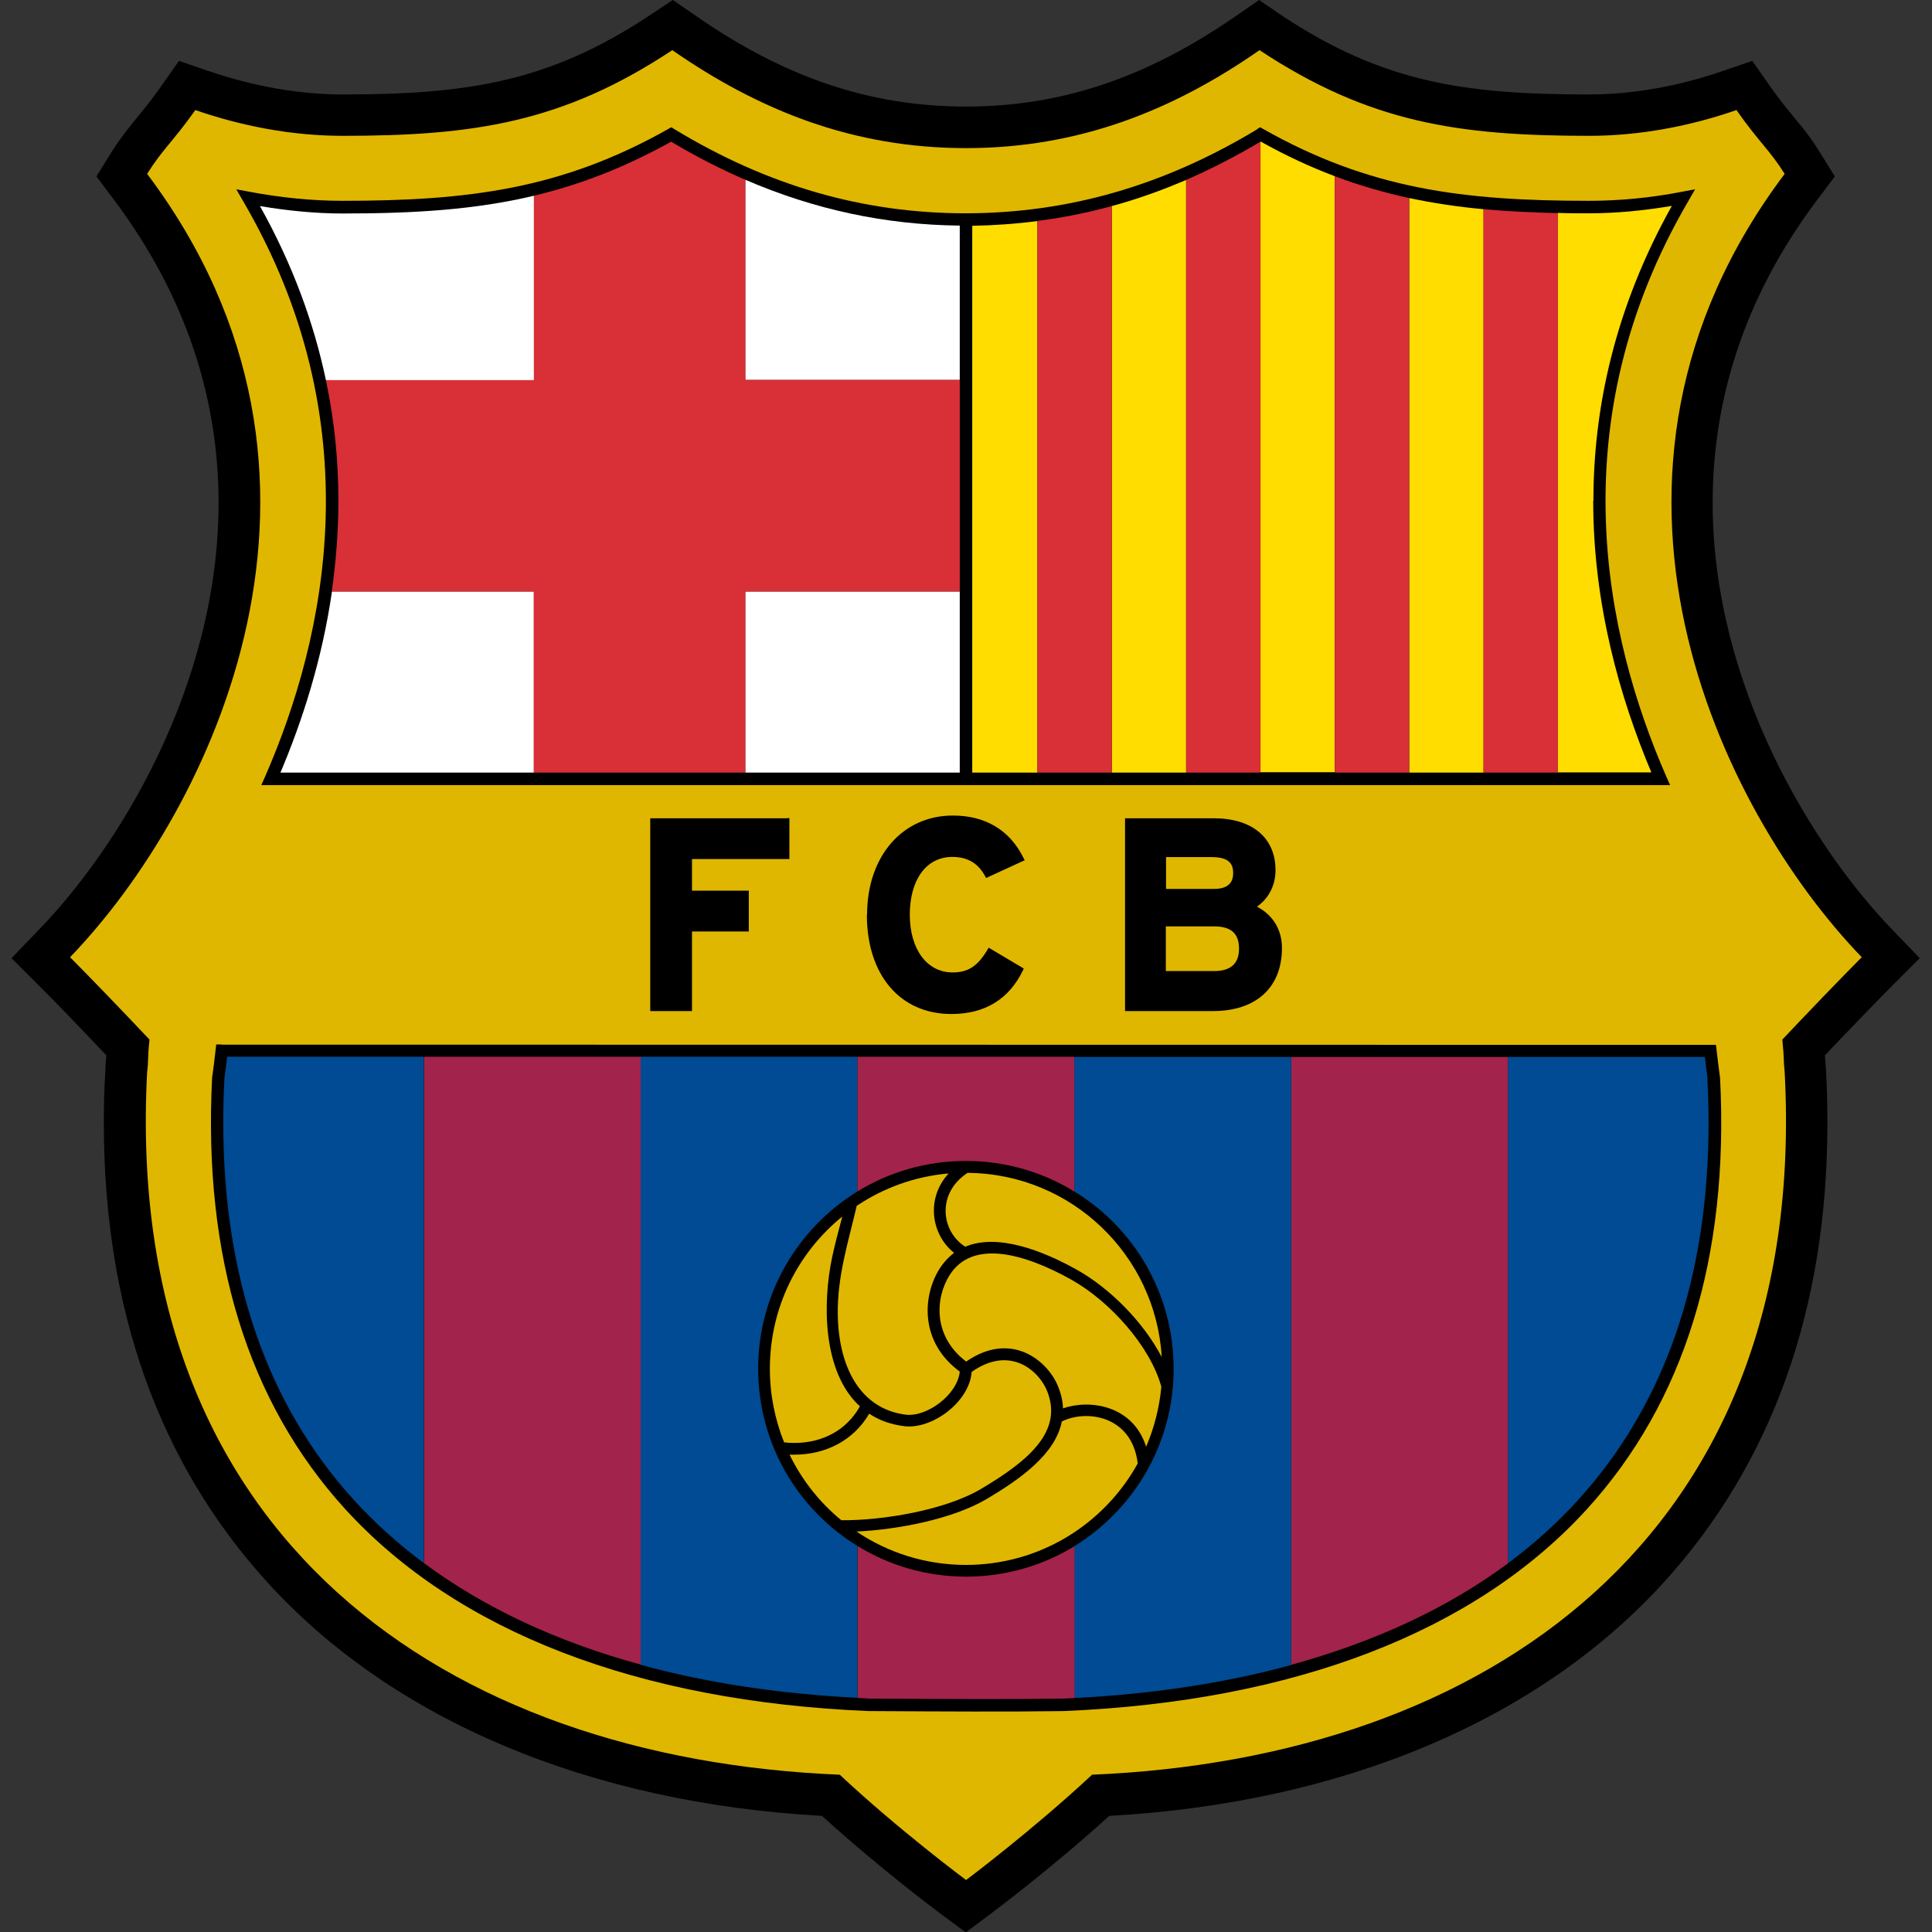 <?xml version="1.0" encoding="utf-8"?>
<svg xmlns="http://www.w3.org/2000/svg" height="99" viewBox="0 0 99 99" width="99">
  <rect x="0" y="0" width="99" height="99" fill="#333333" stroke="none"/>
  <defs>
    <style>.c{fill:#a2234b;}.c,.d,.e,.f,.g,.h,.i{stroke-width:0px;}.d{fill:#e0b700;}.e{fill:#000;}.f{fill:#004b93;}.g{fill:#d92f36;}.h{fill:#fd0;}.i{fill:#fff;}.j{opacity:0;}</style>
  </defs>
  <g id="a">
    <g class="j">
      <rect class="i" height="99" width="99"/>
    </g>
  </g>
  <g id="b">
    <path class="e" d="M63.33.82c-4.56,3.16-8.95,4.64-13.83,4.64s-9.27-1.47-13.83-4.64L34.48,0l-1.21.8c-5.15,3.41-9.34,4.04-15.73,4.04-2.2,0-4.57-.42-6.85-1.2l-1.52-.52-.92,1.31c-.49.7-.86,1.14-1.21,1.57-.43.53-.84,1.03-1.33,1.8l-.77,1.24.88,1.17c3.9,5.19,5.38,10.52,5.38,15.55,0,9.37-5.12,17.65-9.16,21.83l-1.45,1.51,1.48,1.48c.8.79,2.21,2.26,3.38,3.5,0,.05-.05.65-.05.65v.12c-.06.91-.08,1.81-.08,2.69,0,9.51,2.81,17.42,8.38,23.54,6.44,7.08,16.52,11.31,28.42,11.97,2.96,2.69,5.96,4.93,6.1,5.03l1.27.94,1.27-.95c.13-.1,3.12-2.33,6.08-5.02,11.91-.66,21.98-4.89,28.42-11.97,5.56-6.12,8.38-14.03,8.38-23.54,0-.88-.02-1.78-.07-2.69v-.02s-.01-.12-.01-.12c0,0-.04-.58-.05-.63,1.08-1.14,2.55-2.66,3.38-3.5l1.48-1.48-1.45-1.51c-4.03-4.19-9.16-12.47-9.16-21.83,0-5.02,1.47-10.36,5.38-15.55l.88-1.17-.77-1.24c-.48-.78-.89-1.27-1.33-1.8-.35-.43-.72-.87-1.21-1.57l-.92-1.31-1.52.52c-2.28.79-4.64,1.2-6.85,1.2-6.39,0-10.57-.62-15.73-4.04L64.52,0l-1.19.82Z"/>
    <path class="d" d="M49.51,96.34s-3.4-2.52-6.48-5.4c-20.11-.83-36.76-12.11-35.49-36.01.08-.63.01-.59.12-1.66-1.15-1.22-3.06-3.21-4.07-4.22,7.22-7.49,15.63-24.61,3.95-40.14.77-1.24,1.32-1.65,2.47-3.27,2.34.81,4.93,1.32,7.54,1.32,6.7,0,11.28-.67,16.9-4.39,4.45,3.09,9.27,5.02,15.05,5.02s10.6-1.93,15.04-5.02c5.63,3.72,10.2,4.39,16.9,4.39,2.61,0,5.21-.51,7.54-1.32,1.14,1.63,1.7,2.04,2.47,3.27-11.69,15.53-3.27,32.66,3.95,40.14-1.01,1.01-2.92,3-4.07,4.22.11,1.08.05,1.03.12,1.66,1.27,23.89-15.37,35.17-35.49,36.01-3.08,2.87-6.46,5.4-6.46,5.4h0Z"/>
    <path class="e" d="M11.36,53.52h-.28l-.12,1.03-.09.66c-.47,9.2,1.83,16.64,6.82,22.12,5.73,6.28,15.01,9.86,26.84,10.35.01,0,.2,0,.2,0,3.55.02,6.9.04,9.75,0,11.84-.49,21.12-4.07,26.84-10.35,4.99-5.48,7.29-12.91,6.82-22.1,0-.02-.09-.68-.09-.68l-.12-1.01h-.29s-76.28-.01-76.28-.01h0Z"/>
    <path class="f" d="M11.64,54.15c-.03.23-.06.49-.06.49,0,0-.08.61-.08.61-.04.77-.06,1.52-.06,2.26,0,7.97,2.25,14.48,6.71,19.37,1.07,1.17,2.26,2.24,3.57,3.22v-25.95h-10.09Z"/>
    <path class="f" d="M87.5,55.27l-.08-.63s-.03-.26-.06-.48h-10.09v25.95c1.31-.98,2.51-2.05,3.57-3.22,4.46-4.89,6.71-11.4,6.71-19.36,0-.74-.02-1.49-.06-2.26Z"/>
    <path class="c" d="M32.84,54.15h-11.11v25.95c3.07,2.28,6.81,4.03,11.11,5.2v-31.16Z"/>
    <path class="c" d="M66.16,54.15v31.16c4.3-1.18,8.04-2.92,11.11-5.2v-25.95h-11.11Z"/>
    <path class="f" d="M38.85,70.14c0-3.85,2.04-7.21,5.09-9.09v-6.9h-11.11v31.16c3.37.92,7.08,1.49,11.11,1.69v-7.78c-3.06-1.87-5.09-5.24-5.09-9.09Z"/>
    <path class="f" d="M55.05,54.15v6.9c3.06,1.87,5.09,5.24,5.09,9.09s-2.04,7.21-5.09,9.09v7.78c4.02-.2,7.74-.77,11.11-1.69v-31.16h-11.11Z"/>
    <path class="c" d="M55.05,61.05v-6.9h-11.11v6.9c1.62-.99,3.52-1.56,5.55-1.56,2.04,0,3.94.57,5.55,1.56Z"/>
    <path class="c" d="M43.95,79.23v7.78c.2,0,.39.02.59.03h.19c3.55.02,6.89.04,9.73,0,.2,0,.4-.02.6-.03v-7.78c-1.62.99-3.52,1.56-5.55,1.56-2.04,0-3.94-.57-5.55-1.56Z"/>
    <path class="d" d="M44.07,72.07c-1.93-1.75-1.93-5.32-1.42-7.69.14-.66.32-1.31.51-2.04-2.27,1.84-3.71,4.65-3.71,7.8,0,1.33.26,2.6.73,3.77.17.02.35.03.52.03,1.49,0,2.7-.69,3.36-1.87h0Z"/>
    <path class="d" d="M54.41,72.84c-.33,1.68-2.13,2.95-3.83,3.96-1.75,1.04-4.57,1.58-6.69,1.68,1.6,1.08,3.53,1.71,5.61,1.71,3.79,0,7.09-2.1,8.8-5.2-.3-2.48-2.66-2.77-3.89-2.15h0Z"/>
    <path class="d" d="M43.11,77.9c2.1.02,5.32-.51,7.17-1.61,2.39-1.42,4.24-2.94,3.36-5.05-.45-1.06-1.93-2.3-3.85-.94-.12,1.57-2.06,2.96-3.46,2.78-.71-.09-1.3-.31-1.79-.64-.78,1.34-2.19,2.1-3.84,2.1-.08,0-.16,0-.24,0,.63,1.3,1.54,2.45,2.65,3.36h0Z"/>
    <path class="d" d="M49.47,63.88c1.66-.69,3.97.21,5.72,1.19,1.66.93,3.39,2.65,4.34,4.47-.31-5.24-4.64-9.4-9.95-9.44-1.59,1.04-1.37,3-.11,3.79h0Z"/>
    <path class="d" d="M49.19,70.29c-2.06-1.5-1.93-3.86-1.05-5.27.22-.34.47-.61.75-.82-1.2-.96-1.44-2.81-.28-4.07-1.73.15-3.34.74-4.71,1.66-.44,1.89-1,3.61-.97,5.58.04,2.66,1.14,4.82,3.47,5.12,1.09.14,2.66-1.02,2.78-2.2h0Z"/>
    <path class="d" d="M59.51,71.06c-.57-2.08-2.64-4.38-4.6-5.48-2.43-1.36-5.08-2.09-6.25-.24-.75,1.19-.85,3.15.85,4.43,2.31-1.6,4.16-.04,4.69,1.23.17.41.26.8.27,1.17,1.36-.48,3.58-.17,4.26,1.96.41-.95.68-1.99.78-3.07h0Z"/>
    <path class="e" d="M40.34,41.93h-7.02v9.88h2.14v-4.08h2.91v-2.09h-2.91v-1.62h4.99v-2.1h-.1Z"/>
    <path class="e" d="M44.42,46.87c0,3.09,1.7,5.09,4.33,5.09,1.71,0,2.95-.75,3.67-2.24l.04-.09-1.8-1.07-.05.09c-.51.86-1,1.18-1.8,1.18-1.31,0-2.19-1.19-2.19-2.96s.83-2.96,2.18-2.96c.78,0,1.33.33,1.68.99l.05.09,1.98-.91-.05-.09c-.7-1.44-1.95-2.2-3.63-2.2-2.59,0-4.4,2.09-4.4,5.09Z"/>
    <path class="e" d="M64.41,46.46c.6-.42.95-1.09.95-1.87,0-1.66-1.19-2.66-3.17-2.66h-4.54v9.88h4.5c2.22,0,3.54-1.21,3.54-3.23,0-.95-.47-1.7-1.28-2.12ZM59.75,43.92h2.36c.96,0,1.08.44,1.08.82,0,.54-.32.81-.99.81h-2.45v-1.63ZM62.21,49.76h-2.47v-2.29h2.47c.87,0,1.28.36,1.28,1.14s-.44,1.15-1.28,1.15Z"/>
    <path class="e" d="M64.43,6.62c-4.79,2.89-9.67,4.3-14.94,4.31-5.26,0-10.15-1.41-14.93-4.31l-.16-.1-.16.09c-5.45,3.08-10.25,3.68-16.69,3.68-1.55,0-3.15-.16-4.75-.46l-.69-.13.35.61c6.62,11.33,4.27,22.28,1.13,29.47l-.2.45h72.19l-.2-.45c-3.14-7.19-5.49-18.14,1.13-29.47l.35-.61-.69.13c-1.6.31-3.2.46-4.75.46-6.44,0-11.24-.6-16.69-3.68l-.16-.09-.16.1Z"/>
    <path class="i" d="M27.36,10.03c-3.02.72-6.16.91-9.81.91-1.38,0-2.8-.14-4.23-.38,1.69,3.02,2.77,6.02,3.38,8.92h10.66v-9.45Z"/>
    <path class="i" d="M49.18,19.47v-7.91c-3.82-.04-7.45-.82-10.99-2.35v10.26h10.99Z"/>
    <path class="i" d="M17.01,30.31c-.5,3.47-1.51,6.61-2.64,9.28h12.99v-9.28c-.16,0-6.41,0-10.35,0Z"/>
    <path class="i" d="M38.19,39.59h10.99v-9.28h-10.99c0,.14,0,5.31,0,9.28Z"/>
    <path class="g" d="M38.19,19.47v-10.26c-1.28-.55-2.54-1.2-3.8-1.95-2.41,1.34-4.69,2.21-7.03,2.77v9.45h-10.66c.45,2.12.64,4.19.64,6.19,0,1.6-.13,3.15-.34,4.64h10.35v9.28h10.84v-9.28h10.99v-10.84c-5.63,0-10.88,0-10.99,0Z"/>
    <path class="h" d="M64.61,7.25s-.01,0-.02,0v32.32h3.81V9.03c-1.25-.47-2.5-1.05-3.79-1.77Z"/>
    <path class="h" d="M56.97,10.56v29.03h3.81V9.22c-1.26.54-2.52.99-3.81,1.34Z"/>
    <path class="h" d="M49.82,11.56v28.03h3.34V11.33c-1.1.14-2.21.22-3.34.24Z"/>
    <path class="h" d="M72.21,10.15v29.44h3.81V10.72c-1.31-.12-2.57-.31-3.81-.57Z"/>
    <path class="h" d="M81.65,25.66c0-4.73,1.09-9.87,4.02-15.11-1.43.24-2.85.38-4.23.38-.55,0-1.09,0-1.62-.02v28.67h4.8c-1.61-3.82-2.98-8.6-2.98-13.92Z"/>
    <path class="g" d="M76.02,10.72v28.87h3.81V10.92c-1.33-.03-2.59-.09-3.81-.2Z"/>
    <path class="g" d="M53.16,11.33v28.26h3.81V10.56c-1.25.34-2.52.6-3.81.76Z"/>
    <path class="g" d="M60.78,9.22v30.37h3.81V7.26c-1.26.75-2.53,1.4-3.81,1.96Z"/>
    <path class="g" d="M68.4,9.03v30.56h3.81V10.15c-1.28-.28-2.54-.64-3.81-1.12Z"/>
  </g>
</svg>